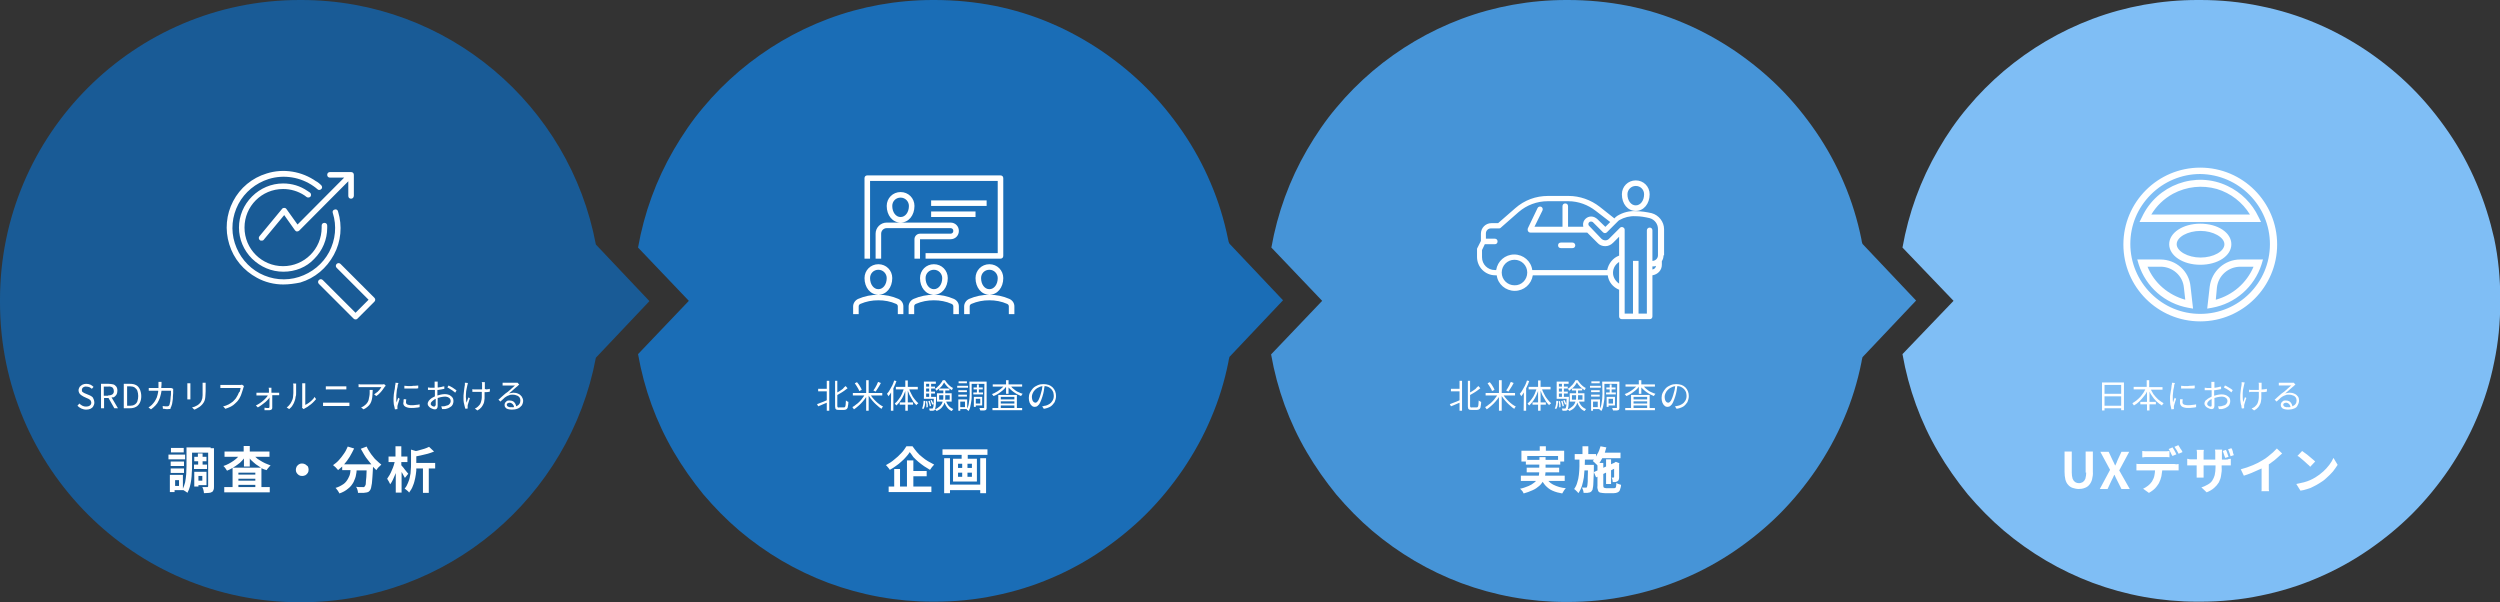 <svg version="1.1" id="レイヤー_1" xmlns="http://www.w3.org/2000/svg" x="0" y="0" viewBox="0 0 900.8 217" xml:space="preserve"><rect x="0" y="0" width="900.8" height="217" fill="#333333" stroke="none"/><style type="text/css">.st4{fill:#fff}</style><path d="M108.5 0h-.5C48.4 0 0 48.4 0 108v1c0 59.6 48.4 108 108 108h.5c52.9 0 96.8-38 106.2-88.1l19.3-20.4-19.3-20.4C205.3 38 161.4 0 108.5 0z" fill="#195b96"/><path d="M442.5 86.2c-1.4-6.9-3.5-13.8-6.3-20.3-2.7-6.4-6.1-12.6-10-18.3-3.9-5.7-8.3-11.1-13.2-16-4.9-4.9-10.3-9.3-16-13.2-5.8-3.9-11.9-7.3-18.3-10-6.5-2.8-13.3-4.9-20.3-6.3C351.3.7 344 0 336.7 0h-.5c-13 0-25.8 2.3-37.8 6.8-11.7 4.4-22.4 10.7-32 18.8-4.7 4-9.1 8.4-13 13.1-4 4.7-7.5 9.9-10.6 15.2-6.4 11-10.7 22.9-12.9 35.3l18.3 19.2-18.3 19.2c2.2 12.5 6.5 24.4 12.9 35.3 3.1 5.3 6.7 10.4 10.6 15.2 4 4.7 8.3 9.1 13 13.1 9.6 8.1 20.3 14.4 32 18.8 12.1 4.5 24.8 6.8 37.8 6.8h.5c7.3 0 14.7-.7 21.8-2.2 6.9-1.4 13.8-3.5 20.3-6.3 6.4-2.7 12.6-6.1 18.3-10 5.7-3.9 11.1-8.3 16-13.2 4.9-4.9 9.3-10.3 13.2-16 3.9-5.8 7.3-11.9 10-18.3 2.8-6.5 4.9-13.3 6.3-20.3.1-.6.2-1.2.4-1.9l19.3-20.4L443 87.8c-.2-.3-.4-.9-.5-1.6z" fill="#1a6db6"/><path d="M670.7 86.2c-1.4-6.9-3.5-13.8-6.3-20.3-2.7-6.4-6.1-12.6-10-18.3-3.9-5.7-8.3-11.1-13.2-16-4.9-4.9-10.3-9.3-16-13.2-5.8-3.9-11.9-7.3-18.3-10-6.5-2.8-13.3-4.9-20.3-6.3C579.5.7 572.2 0 564.9 0h-.5c-13 0-25.8 2.3-37.8 6.8-11.7 4.4-22.4 10.7-32 18.8-4.7 4-9.1 8.4-13 13.1-4 4.7-7.5 9.9-10.6 15.2-6.4 11-10.7 22.9-12.9 35.3l18.3 19.2-18.4 19.3c2.2 12.5 6.5 24.4 12.9 35.3 3.1 5.3 6.7 10.4 10.6 15.2 4 4.7 8.3 9.1 13 13.1 9.6 8.1 20.3 14.4 32 18.8 12.1 4.5 24.8 6.8 37.8 6.8h.5c7.3 0 14.7-.7 21.8-2.2 6.9-1.4 13.8-3.5 20.3-6.3 6.4-2.7 12.6-6.1 18.3-10 5.7-3.9 11.1-8.3 16-13.2 4.9-4.9 9.3-10.3 13.2-16 3.9-5.8 7.3-11.9 10-18.3 2.8-6.5 4.9-13.3 6.3-20.3.1-.6.2-1.2.4-1.9l19.3-20.4-19.3-20.4c-.2-.4-.3-1-.4-1.7z" fill="#4694d7"/><path d="M892.3 66c-2.7-6.4-6.1-12.6-10-18.3-3.9-5.7-8.3-11.1-13.2-16-4.9-4.9-10.3-9.3-16-13.2-5.8-3.9-11.9-7.3-18.3-10-6.5-2.8-13.3-4.9-20.3-6.3C807.4.7 800.1 0 792.8 0h-1c-13 0-25.8 2.3-37.8 6.8-11.7 4.4-22.4 10.7-32 18.8-4.7 4-9.1 8.4-13 13.1-4 4.7-7.5 9.8-10.6 15.2-6.4 11-10.7 22.9-12.9 35.3l18.4 19.2-18.4 19.2c2.2 12.5 6.5 24.4 12.9 35.3 3.1 5.3 6.7 10.4 10.6 15.2 4 4.7 8.3 9.1 13 13.1 9.6 8.1 20.3 14.4 32 18.8 12.1 4.5 24.8 6.8 37.8 6.8h1c7.3 0 14.7-.7 21.8-2.2 6.9-1.4 13.8-3.5 20.3-6.3 6.4-2.7 12.6-6.1 18.3-10 5.7-3.9 11.1-8.3 16-13.2 4.9-4.9 9.3-10.3 13.2-16 3.9-5.8 7.3-11.9 10-18.3 2.8-6.5 4.9-13.3 6.3-20.3 1.5-7.1 2.2-14.4 2.2-21.8v-1c0-7.3-.7-14.7-2.2-21.8-1.5-6.6-3.6-13.4-6.4-19.9z" fill="#7fbef5"/><path id="パス_1379" class="st4" d="M294.8 140.1h3.5v.9h-3.5v-.9zm6-2.9h.9v8.9c0 .2 0 .4.1.6.1.1.3.2.5.1h1.8c.2 0 .3-.1.4-.2.1-.2.2-.5.2-.8 0-.4.1-.9.1-1.5.1.1.2.1.3.2.1.1.2.1.3.2.1 0 .2.1.3.1 0 .6-.1 1.2-.2 1.7 0 .4-.2.7-.4.9-.3.2-.6.3-.9.3h-1.9c-.3 0-.6 0-.9-.1-.2-.1-.4-.3-.4-.5-.1-.3-.1-.7-.1-1v-8.9zm-2.9 0h.9V148h-.9v-10.8zm6.8 1.9l.7.8-1.2.9c-.4.3-.9.6-1.4.9-.5.3-.9.5-1.4.8 0-.1-.1-.2-.2-.4-.1-.1-.1-.2-.2-.3.4-.2.9-.5 1.4-.8.5-.3.9-.6 1.3-.9.3-.4.6-.7 1-1zm-10.3 6.5c.3-.1.7-.2 1.1-.4.4-.2.9-.3 1.3-.5l1.4-.6.2.8c-.6.3-1.3.5-1.9.8s-1.2.5-1.7.7l-.4-.8zm12.9-4h10.6v.9h-10.6v-.9zm4.8-4.6h.9v11h-.9v-11zm4.3.6l1 .4c-.2.3-.4.7-.6 1.1s-.5.7-.7 1.1l-.6.9-.8-.4.6-.9c.2-.4.4-.7.6-1.1s.3-.8.5-1.1zm-8.4.5l.8-.4c.2.3.5.6.7.9.2.3.4.7.6 1 .2.3.3.6.4.9l-.9.4c-.1-.3-.2-.6-.4-.9-.2-.3-.4-.7-.6-1l-.6-.9zm3.7 4l.8.3c-.3.5-.6 1-1 1.5s-.8 1-1.2 1.4c-.4.4-.8.8-1.3 1.2-.4.4-.9.7-1.3 1-.1-.1-.1-.2-.2-.3-.1-.1-.2-.2-.2-.3-.1-.1-.1-.2-.2-.2.5-.3.9-.5 1.3-.9.5-.3.9-.7 1.3-1.1.4-.4.8-.8 1.1-1.3.3-.4.6-.8.9-1.3zm1.8-.1c.3.5.6.9.9 1.3.4.5.8.9 1.2 1.3.4.4.9.8 1.3 1.1.4.3.9.6 1.3.8-.1.1-.2.1-.2.2-.1.1-.2.2-.2.3s-.1.2-.2.3c-.5-.3-.9-.6-1.3-1-.5-.4-.9-.8-1.3-1.2-.4-.4-.8-.9-1.2-1.4-.4-.5-.7-1-1-1.5l.7-.2zm8.7-4.9l.8.2c-.2.7-.5 1.3-.8 2-.3.6-.6 1.3-1 1.9-.3.6-.7 1.1-1.1 1.6 0-.1-.1-.2-.1-.3-.1-.1-.1-.2-.2-.3-.1-.1-.1-.2-.2-.3.4-.4.7-.9 1-1.4.3-.5.6-1.1.9-1.6.3-.6.5-1.2.7-1.8zm-1.1 3.1l.8-.9v8.7h-.9l.1-7.8zm5.1-3.1h.9V148h-.9v-10.9zm-3.4 2.3h7.9v.9h-7.9v-.9zm1.4 5.6h4.8v.8h-4.8v-.8zm3.3-5.1c.2.7.5 1.4.9 2.1.3.7.7 1.3 1.2 1.9.4.5.8 1 1.3 1.4-.1.1-.2.2-.4.3-.1.1-.2.2-.3.4-.5-.5-1-1-1.3-1.6l-1.2-2.1c-.3-.7-.6-1.5-.9-2.3l.7-.1zm-1.7-.1l.7.2c-.2.8-.6 1.6-.9 2.4-.3.7-.7 1.4-1.2 2.1-.4.6-.9 1.1-1.4 1.6-.1-.1-.1-.2-.2-.2-.1-.1-.2-.2-.2-.3l-.2-.2c.5-.4 1-.9 1.4-1.5.5-.6.9-1.3 1.2-2 .2-.6.5-1.3.8-2.1zm12.6 2.6v1.6h3.8v-1.6h-3.8zm-.8-.7h5.3v3h-5.3v-3zm2.6-3.9c-.2.4-.5.7-.7 1.1-.3.4-.6.7-1 1-.4.3-.7.6-1.1.9-.1-.1-.1-.2-.2-.4l-.3-.3c.4-.2.8-.5 1.1-.9.4-.3.7-.7 1-1.1.3-.4.5-.7.7-1.1h.8c.3.4.5.8.8 1.1.3.4.7.7 1 1 .3.3.7.5 1.1.7-.1.1-.2.2-.2.4-.1.1-.2.3-.2.4-.4-.2-.7-.5-1.1-.8-.4-.3-.7-.6-1-1-.2-.2-.5-.6-.7-1zm-.4 2.6h.8v2.5c0 .5 0 1-.1 1.4-.1.5-.2 1-.4 1.4-.2.5-.6.9-.9 1.3-.5.5-1.1.8-1.7 1.1 0-.1-.1-.1-.2-.2s-.1-.2-.2-.2l-.2-.2c.6-.2 1.1-.6 1.6-1 .4-.3.7-.7.9-1.1.2-.4.3-.8.4-1.2.1-.4.1-.8.1-1.2v-2.6zm1 3.9c.2.7.5 1.3 1 1.9.4.5 1 .9 1.7 1.2l-.2.2c-.1.1-.1.2-.2.3s-.1.2-.2.2c-.7-.3-1.3-.8-1.7-1.4-.5-.7-.8-1.4-1.1-2.2l.7-.2zm-2.4-4.3h3.7v.7h-3.7v-.7zm-5.1-.7h3.6v.7h-3.6v-.7zm0 1.8h3.6v.7h-3.6v-.7zm-.4 1.9h4v.7h-4v-.7zm1.9-5.1h.7v5.4h-.7v-5.4zm.5 6.4l.4-.2c.1.3.3.5.4.8.1.2.2.5.3.7l-.5.2c-.1-.3-.2-.5-.3-.8-.1-.1-.2-.4-.3-.7zm-.8.2l.5-.1c.1.3.2.7.3 1 .1.3.1.6.2.9l-.5.1c0-.3-.1-.6-.2-.9-.1-.3-.2-.6-.3-1zm-.9.1l.5-.1c.1.4.1.8.2 1.1v1.1l-.5.1v-1.1c-.1-.3-.1-.7-.2-1.1zm-.8-.2l.6.1c0 .4 0 .7-.1 1.1 0 .3-.1.7-.2 1-.1.3-.2.5-.4.8l-.5-.3c.2-.2.3-.5.3-.7.1-.3.1-.6.2-.9 0-.4.1-.7.1-1.1zm.1-6.9h4.3v.8h-3.5v5.2h-.8v-6zm3.6 5.5h.8v.3c0 1-.1 1.8-.1 2.4 0 .5-.1.9-.2 1.4 0 .2-.1.5-.2.6-.1.1-.2.2-.3.2-.1 0-.2.1-.4.1H335c0-.1 0-.2-.1-.4 0-.1-.1-.2-.1-.4h1.2c.1 0 .1-.1.1-.1.1-.2.2-.4.2-.5.1-.3.1-.7.1-1.3 0-.6.1-1.3.1-2.3zm14.3-3.4h3.3v.7h-3.3v-.7zm-.1 1.8h3.5v.7h-3.5v-.7zm1.3-2.9h.7v3.3h-.7v-3.3zm-2.2-1h5.2v.8h-5.2v-.8zm1.4 5.5h2.7v3.1h-2.7v-.7h2v-1.7h-2v-.7zm-.3 0h.7v3.6h-.7V143zm3.8-5.5h.8v9.4c0 .2 0 .4-.1.6-.1.2-.2.3-.4.3-.2.1-.5.1-.7.1h-1.1c0-.1 0-.2-.1-.3 0-.1-.1-.2-.1-.3 0-.1-.1-.2-.1-.3h1.5c.1 0 .1 0 .2-.1 0-.1.1-.1 0-.2l.1-9.2zm-5.4 0h.8v5.8c0 .5-.1 1.1-.2 1.7-.1.6-.2 1.1-.3 1.6-.1.5-.3 1-.6 1.5l-.2-.2c-.1-.1-.2-.1-.3-.2-.1 0-.2-.1-.2-.1.3-.6.6-1.2.7-1.8.1-.7.2-1.4.3-2 0-.7.1-1.3.1-1.9l-.1-4.4zm-4 3.1h3.1v.7h-3.1v-.7zm.1-3.2h3v.7h-3v-.7zm-.1 4.8h3.1v.7h-3.1v-.7zm-.4-3.2h3.9v.7h-3.9v-.7zm.9 4.9h2.7v3.5h-2.7v-.7h1.9v-2h-1.9v-.8zm-.5 0h.7v4.1h-.7v-4.1zm12.3 3.1h10.7v.8h-10.7v-.8zm2.5-3.1h5.8v.7h-5.8v-.7zm0 1.5h5.8v.7h-5.8v-.7zm-.4-3.1h6.7v5.1h-.9V143h-4.9v4.4h-.9v-5.1zm-2-3.8h10.6v.8h-10.6v-.8zm4.8-1.5h.9v4.9h-.9V137zm-.5 1.8l.7.3c-.3.4-.6.8-.9 1.1-.4.4-.8.7-1.2 1-.4.3-.8.6-1.3.9-.4.2-.9.5-1.3.6-.1-.1-.2-.2-.3-.4l-.3-.3c.4-.2.9-.3 1.3-.6.4-.2.9-.5 1.3-.8.4-.3.8-.6 1.1-.9.3-.2.6-.6.9-.9zm1.9 0c.3.3.6.7.9 1 .4.3.7.6 1.1.9.4.3.8.5 1.3.7.4.2.9.4 1.3.5l-.2.2c-.1.1-.1.2-.2.3-.1.1-.1.2-.2.3-.5-.2-.9-.4-1.3-.6-.5-.3-.9-.5-1.3-.8-.4-.3-.8-.6-1.2-1-.4-.3-.7-.7-1-1.1l.8-.4zm12.5.1c-.1.6-.2 1.3-.3 2-.1.7-.3 1.3-.5 2s-.5 1.4-.8 2.1c-.2.5-.5.9-.9 1.2-.3.3-.7.4-1.1.4-.4 0-.7-.1-1-.4-.4-.3-.6-.7-.8-1.1-.2-.5-.3-1.1-.3-1.7 0-.6.1-1.3.4-1.9.3-.6.7-1.1 1.1-1.6.5-.5 1-.8 1.7-1.1.7-.3 1.3-.4 2.1-.4.6 0 1.3.1 1.9.3.5.2 1 .5 1.4.9.4.4.7.9.9 1.4.2.5.3 1.1.3 1.7 0 .8-.2 1.5-.5 2.2-.4.6-.9 1.2-1.5 1.6-.7.4-1.6.7-2.4.8l-.6-.9c.2 0 .4 0 .6-.1s.3-.1.5-.1c.4-.1.8-.2 1.1-.4.4-.2.7-.4 1-.7.3-.3.5-.7.7-1 .2-.4.3-.9.3-1.4 0-.5-.1-.9-.2-1.4-.2-.4-.4-.8-.7-1.1-.3-.3-.7-.6-1.1-.8-.5-.2-1-.3-1.5-.3-.6 0-1.2.1-1.8.4-.5.2-1 .5-1.4.9-.4.4-.7.8-.9 1.3-.2.4-.3.9-.3 1.3s.1.8.2 1.2c.1.3.3.5.5.7.2.1.4.2.6.2.2 0 .4-.1.6-.3.3-.3.5-.6.6-.9.2-.5.5-1.1.6-1.6.2-.6.3-1.2.5-1.8.1-.6.2-1.3.3-1.9l.7.3z"/><path id="パス_1381" class="st4" d="M522.8 140.1h3.5v.9h-3.5v-.9zm6-2.9h.9v8.9c0 .2 0 .4.1.6.1.1.3.2.5.1h1.8c.2 0 .3-.1.4-.2.1-.2.2-.5.2-.8 0-.4.1-.9.1-1.5.1.1.2.1.3.2.1.1.2.1.3.2.1 0 .2.1.3.1 0 .6-.1 1.2-.2 1.7 0 .4-.2.7-.4.9-.3.2-.6.3-.9.3h-1.9c-.3 0-.6 0-.9-.1-.2-.1-.4-.3-.4-.5-.1-.3-.1-.7-.1-1v-8.9zm-2.9 0h.9V148h-.9v-10.8zm6.8 1.9l.7.8-1.2.9c-.4.3-.9.6-1.4.9-.5.3-.9.5-1.4.8 0-.1-.1-.2-.2-.4-.1-.1-.1-.2-.2-.3.4-.2.9-.5 1.4-.8.5-.3.9-.6 1.3-.9.3-.4.6-.7 1-1zm-10.3 6.5c.3-.1.7-.2 1.1-.4.4-.2.9-.3 1.3-.5l1.4-.6.2.8c-.6.3-1.3.5-1.9.8-.6.3-1.2.5-1.7.7l-.4-.8zm12.9-4h10.6v.9h-10.6v-.9zm4.8-4.6h1v11h-1v-11zm4.3.6l1 .4c-.2.3-.4.7-.6 1.1s-.5.7-.7 1.1l-.6.9-.8-.4.6-.9c.2-.4.4-.7.6-1.1.1-.4.3-.8.5-1.1zm-8.4.5l.8-.4c.2.3.5.6.7.9.2.3.4.7.6 1 .2.3.3.6.4.9l-.9.4c-.1-.3-.2-.6-.4-.9-.2-.3-.4-.7-.6-1l-.6-.9zm3.7 4l.8.3c-.3.5-.6 1-1 1.5s-.8 1-1.2 1.4c-.4.4-.8.8-1.3 1.2-.4.4-.9.7-1.3 1-.1-.1-.1-.2-.2-.3-.1-.1-.2-.2-.2-.3-.1-.1-.1-.2-.2-.2.5-.3.9-.5 1.3-.9.5-.3.9-.7 1.3-1.1.4-.4.8-.8 1.1-1.3.3-.4.6-.8.9-1.3zm1.8-.1c.3.5.6.9.9 1.3.4.5.8.9 1.2 1.3.4.4.9.8 1.3 1.1.4.3.9.6 1.3.8-.1.1-.2.1-.2.2-.1.1-.2.2-.2.3s-.1.2-.2.3c-.5-.3-.9-.6-1.3-1-.5-.4-.9-.8-1.3-1.2-.4-.4-.8-.9-1.2-1.4-.4-.5-.7-1-1-1.5l.7-.2zm8.7-4.9l.8.2c-.2.7-.5 1.3-.8 2-.3.6-.6 1.3-1 1.9-.3.6-.7 1.1-1.1 1.6 0-.1-.1-.2-.1-.3-.1-.1-.1-.2-.2-.3-.1-.1-.1-.2-.2-.3.4-.4.7-.9 1-1.4.3-.5.6-1.1.9-1.6.3-.6.5-1.2.7-1.8zm-1.1 3.1l.8-.9v8.7h-.9l.1-7.8zm5.1-3.1h.9V148h-.9v-10.9zm-3.4 2.3h7.9v.9h-7.9v-.9zm1.4 5.6h4.8v.8h-4.8v-.8zm3.3-5.1c.2.7.5 1.4.9 2.1.3.7.7 1.3 1.2 1.9.4.5.8 1 1.3 1.4-.1.1-.2.2-.4.3-.1.1-.2.2-.3.4-.5-.5-1-1-1.3-1.6l-1.2-2.1c-.3-.7-.6-1.5-.9-2.3l.7-.1zm-1.7-.1l.7.2c-.2.8-.6 1.6-.9 2.4-.3.7-.7 1.4-1.2 2.1-.4.6-.9 1.1-1.4 1.6-.1-.1-.1-.2-.2-.2-.1-.1-.2-.2-.2-.3l-.2-.2c.5-.4 1-.9 1.4-1.5.5-.6.9-1.3 1.2-2 .2-.6.5-1.3.8-2.1zm12.6 2.6v1.6h3.8v-1.6h-3.8zm-.8-.7h5.3v3h-5.3v-3zm2.6-3.9c-.2.4-.5.7-.7 1.1-.3.4-.6.7-1 1-.4.3-.7.6-1.1.9-.1-.1-.1-.2-.2-.4l-.3-.3c.4-.2.8-.5 1.1-.9.4-.3.7-.7 1-1.1.3-.4.5-.7.7-1.1h.8c.3.4.5.8.8 1.1.3.4.7.7 1 1 .3.3.7.5 1.1.7-.1.1-.2.2-.2.4-.1.1-.2.3-.2.4-.4-.2-.7-.5-1.1-.8-.4-.3-.7-.6-1-1-.2-.2-.5-.6-.7-1zm-.4 2.6h.8v2.5c0 .5 0 1-.1 1.4-.1.5-.2 1-.4 1.4-.2.5-.6.9-.9 1.3-.5.5-1.1.8-1.7 1.1 0-.1-.1-.1-.2-.2s-.1-.2-.2-.2l-.2-.2c.6-.2 1.1-.6 1.6-1 .4-.3.7-.7.9-1.1.2-.4.3-.8.4-1.2.1-.4.1-.8.1-1.2v-2.6zm1 3.9c.2.7.5 1.3 1 1.9.4.5 1 .9 1.7 1.2l-.2.2c-.1.1-.1.2-.2.3s-.1.2-.2.2c-.7-.3-1.3-.8-1.7-1.4-.5-.7-.8-1.4-1.1-2.2l.7-.2zm-2.4-4.3h3.7v.7h-3.7v-.7zm-5.1-.7h3.6v.7h-3.6v-.7zm0 1.8h3.6v.7h-3.6v-.7zm-.4 1.9h4v.7h-4v-.7zm1.9-5.1h.7v5.4h-.7v-5.4zm.5 6.4l.4-.2c.2.3.3.5.4.8.1.2.2.5.3.7l-.5.2c-.1-.3-.2-.5-.3-.8-.1-.1-.2-.4-.3-.7zm-.8.2l.5-.1c.1.3.2.7.3 1 .1.3.1.6.2.9l-.5.1c0-.3-.1-.6-.2-.9-.1-.3-.2-.6-.3-1zm-.9.1l.5-.1c.1.4.1.8.2 1.1v1.1l-.5.1v-1.1c-.1-.3-.1-.7-.2-1.1zm-.8-.2l.6.1c0 .4 0 .7-.1 1.1 0 .3-.1.7-.2 1-.1.3-.2.5-.4.8l-.5-.3c.2-.2.3-.5.3-.7.1-.3.1-.6.2-.9 0-.4 0-.7.1-1.1zm.1-6.9h4.3v.8h-3.5v5.2h-.8v-6zm3.6 5.5h.8v.3c0 1-.1 1.8-.1 2.4 0 .5-.1.9-.2 1.4 0 .2-.1.5-.2.6-.1.1-.2.2-.3.2-.1 0-.2.1-.4.1H563c0-.1 0-.2-.1-.4 0-.1-.1-.2-.1-.4h1.2c.1 0 .1-.1.1-.1.1-.2.2-.4.2-.5.1-.3.1-.7.1-1.3 0-.6.1-1.3.1-2.3zm14.3-3.4h3.3v.7h-3.3v-.7zm-.1 1.8h3.5v.7h-3.5v-.7zm1.3-2.9h.7v3.3h-.7v-3.3zm-2.2-1h5.2v.8h-5.2v-.8zm1.4 5.5h2.7v3.1h-2.7v-.7h2v-1.7h-2v-.7zm-.3 0h.7v3.6h-.7V143zm3.8-5.5h.8v9.4c0 .2 0 .4-.1.6-.1.2-.2.3-.4.3-.2.1-.5.1-.7.1h-1.1c0-.1 0-.2-.1-.3 0-.1-.1-.2-.1-.3 0-.1-.1-.2-.1-.3h1.5c.1 0 .1 0 .2-.1 0-.1.1-.1 0-.2l.1-9.2zm-5.4 0h.8v5.8c0 .5-.1 1.1-.2 1.7-.1.6-.2 1.1-.3 1.6-.1.5-.3 1-.6 1.5l-.2-.2c-.1-.1-.2-.1-.3-.2-.1 0-.2-.1-.2-.1.3-.6.6-1.2.7-1.8.1-.7.2-1.4.3-2 0-.7.1-1.3.1-1.9l-.1-4.4zm-4 3.1h3.1v.7h-3.1v-.7zm.1-3.2h3v.7h-3v-.7zm-.1 4.8h3.1v.7h-3.1v-.7zm-.4-3.2h3.9v.7h-3.9v-.7zm.9 4.9h2.7v3.5h-2.7v-.7h1.9v-2h-1.9v-.8zm-.5 0h.7v4.1h-.7v-4.1zm12.3 3.1h10.7v.8h-10.7v-.8zm2.5-3.1h5.8v.7h-5.8v-.7zm0 1.5h5.8v.7h-5.8v-.7zm-.4-3.1h6.7v5.1h-.9V143h-4.9v4.4h-.9v-5.1zm-2-3.8h10.6v.8h-10.6v-.8zm4.8-1.5h.9v4.9h-.9V137zm-.5 1.8l.7.3c-.3.4-.6.8-.9 1.1-.4.4-.8.7-1.2 1-.4.3-.8.6-1.3.9-.4.2-.9.5-1.3.6-.1-.1-.2-.2-.3-.4l-.3-.3c.4-.2.9-.3 1.3-.6.4-.2.9-.5 1.3-.8.4-.3.8-.6 1.1-.9.3-.2.6-.6.9-.9zm1.9 0c.3.3.6.7.9 1 .4.3.7.6 1.1.9.4.3.8.5 1.3.7.4.2.9.4 1.3.5l-.2.2c-.1.1-.1.2-.2.3s-.1.2-.2.3c-.5-.2-.9-.4-1.3-.6-.5-.3-.9-.5-1.3-.8-.4-.3-.8-.6-1.2-1-.4-.3-.7-.7-1-1.1l.8-.4zm12.5.1c-.1.6-.2 1.3-.3 2-.1.7-.3 1.3-.5 2s-.5 1.4-.8 2.1c-.2.5-.5.9-.9 1.2-.3.3-.7.4-1.1.4-.4 0-.7-.1-1-.4-.4-.3-.6-.7-.8-1.1-.2-.5-.3-1.1-.3-1.7 0-.6.1-1.3.4-1.9.3-.6.7-1.1 1.1-1.6.5-.5 1-.8 1.7-1.1.7-.3 1.3-.4 2.1-.4.6 0 1.3.1 1.9.3.5.2 1 .5 1.4.9.4.4.7.9.9 1.4.2.5.3 1.1.3 1.7 0 .8-.2 1.5-.5 2.2-.4.6-.9 1.2-1.5 1.6-.7.4-1.6.7-2.4.8l-.6-.9c.2 0 .4 0 .6-.1.2 0 .3-.1.5-.1.4-.1.8-.2 1.1-.4.4-.2.7-.4 1-.7.3-.3.5-.7.7-1 .2-.4.3-.9.3-1.4 0-.5-.1-.9-.2-1.4-.2-.4-.4-.8-.7-1.1-.3-.3-.7-.6-1.1-.8-.5-.2-1-.3-1.5-.3-.6 0-1.2.1-1.8.4-.5.2-1 .5-1.4.9-.4.4-.7.8-.9 1.3-.2.4-.3.9-.3 1.3s.1.8.2 1.2c.1.3.3.5.5.7.2.1.4.2.6.2.2 0 .4-.1.6-.3.3-.3.5-.6.6-.9.2-.5.5-1.1.6-1.6.2-.6.3-1.2.5-1.8.1-.6.2-1.3.3-1.9l.7.3z"/><path class="st4" d="M360.5 93.2h-27v-2h26v-26h-46v28h-2v-29c0-.6.4-1 1-1h48c.6 0 1 .4 1 1v28c0 .6-.4 1-1 1zm-29-7h11c1.7 0 3-1.3 3-3s-1.3-3-3-3h-23c-2.2 0-4 1.8-4 4v9h2v-9c0-1.1.9-2 2-2h23c.6 0 1 .4 1 1s-.4 1-1 1h-11c-1.1 0-2 .9-2 2v7h2v-7zm-2-12c0-2.8-2.2-5-5-5s-5 2.2-5 5c0 3.4 2.1 6 5 6s5-2.6 5-6zm-2 0c0 2.3-1.3 4-3 4s-3-1.7-3-4c0-1.7 1.3-3 3-3s3 1.4 3 3zm14 26c0-2.8-2.2-5-5-5s-5 2.2-5 5c0 3.4 2.1 6 5 6s5-2.6 5-6zm-2 0c0 2.3-1.3 4-3 4s-3-1.7-3-4c0-1.7 1.3-3 3-3s3 1.4 3 3zm22 0c0-2.8-2.2-5-5-5s-5 2.2-5 5c0 3.4 2.1 6 5 6s5-2.6 5-6zm-2 0c0 2.3-1.3 4-3 4s-3-1.7-3-4c0-1.7 1.3-3 3-3s3 1.4 3 3zm-38 0c0-2.8-2.2-5-5-5s-5 2.2-5 5c0 3.4 2.1 6 5 6s5-2.6 5-6zm-2 0c0 2.3-1.3 4-3 4s-3-1.7-3-4c0-1.7 1.3-3 3-3s3 1.4 3 3zm6 10.2c0-1.2-.7-2.2-1.8-2.7-2.3-1-4.7-1.5-7.2-1.5s-5 .5-7.3 1.5c-1.1.5-1.8 1.6-1.8 2.7v2.8h2v-2.8c0-.4.2-.7.6-.9 2.1-.9 4.2-1.3 6.5-1.3 2.2 0 4.4.4 6.4 1.3.4.2.6.5.6.9v2.8h2v-2.8zm20 0c0-1.2-.7-2.2-1.8-2.7-2.3-1-4.7-1.5-7.2-1.5s-5 .5-7.3 1.5c-1.1.5-1.8 1.6-1.8 2.7v2.8h2v-2.8c0-.4.2-.7.6-.9 2.1-.9 4.2-1.3 6.5-1.3 2.2 0 4.4.4 6.4 1.3.4.2.6.5.6.9v2.8h2v-2.8zm20 0c0-1.2-.7-2.2-1.8-2.7-2.3-1-4.7-1.5-7.2-1.5s-5 .5-7.3 1.5c-1.1.5-1.8 1.6-1.8 2.7v2.8h2v-2.8c0-.4.2-.7.6-.9 2.1-.9 4.2-1.3 6.5-1.3 2.2 0 4.4.4 6.4 1.3.4.2.6.5.6.9v2.8h2v-2.8zm-10-38.2h-20v2h20v-2zm-4 4h-16v2h16v-2zm-223.4 38.9c-.3 0-.5-.1-.7-.3l-12.5-12.5c-.4-.4-.4-1 0-1.4s1-.4 1.4 0l11.8 11.8 4.7-4.7-11.5-11.5c-.4-.4-.4-1 0-1.4s1-.4 1.4 0l12.2 12.2c.4.4.4 1 0 1.4l-6.1 6.1c-.1.2-.4.3-.7.3zm-26-12.6c-3.3 0-6.6-.8-9.5-2.4-4.8-2.6-8.4-6.8-10-12.1-1.6-5.2-1.1-10.7 1.4-15.5s6.8-8.4 12.1-10c6-1.9 12.7-.8 17.9 2.9h.1c.6.4 1.1.8 1.6 1.3.4.4.5 1 .1 1.4-.4.4-1 .5-1.4.1-.5-.4-.9-.8-1.4-1.1-4.7-3.3-10.7-4.3-16.2-2.6-4.7 1.5-8.6 4.7-10.9 9-2.3 4.4-2.8 9.4-1.3 14.1s4.7 8.6 9 10.9c4.4 2.3 9.4 2.8 14.1 1.3 4.7-1.5 8.6-4.7 10.9-9 2.3-4.4 2.8-9.4 1.3-14.1-.2-.5.1-1.1.7-1.2.5-.2 1.1.1 1.2.7 1.6 5.2 1.1 10.8-1.5 15.6s-6.8 8.4-12.1 10c-2 .4-4.1.7-6.1.7zm0-4.6c-4.3 0-8.2-1.7-11.3-4.7-3-3-4.7-7-4.7-11.2 0-4.2 1.7-8.2 4.7-11.2s7-4.7 11.2-4.7c3.2 0 6.2.9 8.8 2.7l.9.6c.4.3.5 1 .2 1.4-.3.4-1 .5-1.4.2-.3-.2-.5-.4-.8-.6-2.3-1.5-4.9-2.3-7.7-2.3-7.7 0-13.9 6.2-13.9 13.9s6.2 13.9 13.9 13.9 13.9-6.2 13.9-13.9v-.7c0-.6.4-1 1-1s1 .4 1 1v.8c0 4.2-1.7 8.2-4.7 11.2-2.8 3-6.8 4.6-11.1 4.6zm-7-11.6l7.3-8.8 3.9 5.5c.2.2.4.4.7.4.3 0 .6-.1.8-.3l19-19.1c.4-.4.4-1 0-1.4-.4-.4-1-.4-1.4 0l-18.2 18.3-4-5.6c-.2-.3-.5-.4-.8-.4-.3 0-.6.1-.8.4l-8.1 9.8c-.4.4-.3 1.1.1 1.4.2.2.4.2.6.2.5 0 .7-.1.9-.4zm32.4-15.8V63c0-.6-.4-1-1-1h-7.6c-.6 0-1 .4-1 1s.4 1 1 1h6.6v6.6c0 .6.4 1 1 1s1-.5 1-1.1zm41.3 72.7l.5.3-.3.9c-.1.3-.2.7-.3 1-.1.3-.2.6-.2.8v1l-.8.1c-.1-.2-.2-.6-.3-1-.1-.4-.2-.9-.3-1.3-.1-.5-.1-1-.1-1.5 0-.7 0-1.3.1-1.9s.1-1.2.2-1.7.1-.9.2-1.2v-.8l1.1.1c0 .1-.1.2-.1.4s-.1.3-.1.4c-.1.4-.2.9-.3 1.4-.1.5-.2 1.1-.2 1.6 0 .6-.1 1.1 0 1.7 0 .5.1 1.1.2 1.6l.3-.9c.1-.4.3-.7.4-1zm-101.3.3v.4h1.1v-5.8h-1.1v5.4zm95.1-4.1c-.4-.2-.7-.4-1-.5l-.4.7c.2.1.4.2.7.4.2.1.5.3.8.5.3.2.5.3.7.5.2.1.4.3.6.5l.5-.8c-.2-.2-.5-.4-.8-.6-.4-.3-.7-.5-1.1-.7zm-76.9 2.9c-.2.4-.5.9-.7 1.2-.3.4-.7.8-1.1 1.2-.5.4-1 .7-1.5 1-.6.3-1.3.6-2 .7l.8.9c.7-.2 1.3-.5 2-.8.6-.3 1.1-.7 1.5-1.1.4-.4.9-.8 1.2-1.3.2-.3.5-.7.6-1 .2-.4.4-.8.5-1.2.1-.4.3-.8.4-1.2.1-.4.2-.7.3-1 0-.1.1-.2.1-.3 0-.1.1-.2.1-.3l-.7-.5c-.1 0-.2 0-.3.1h-7.5v1.1h7.3c-.1.4-.2.9-.3 1.3-.4.3-.5.8-.7 1.2zM147 140h2.6c.4 0 .8 0 1.1-.1v-1c-.3 0-.7.1-1.1.1-.4 0-.9 0-1.3.1h-1.4c-.4 0-.8-.1-1.2-.1v1h1.3zm-106.8 3.2l2.3 3.9h-1.3l-2.1-3.7h-1.6v3.7h-1.1v-8.8h2.8c.5 0 1.1.1 1.6.2.4.1.8.4 1.1.8.3.4.4.9.4 1.5 0 .5-.1 1-.4 1.5-.3.4-.6.7-1.1.9-.3-.1-.5 0-.6 0zm-1.3-.7c.6 0 1.1-.1 1.6-.4.4-.3.6-.8.5-1.3 0-.5-.2-.9-.5-1.2-.5-.3-1-.4-1.6-.3h-1.5v3.3h1.5zm11.5-2.2c.3.7.5 1.6.5 2.4 0 .8-.1 1.6-.5 2.4-.3.6-.8 1.2-1.4 1.5-.7.4-1.5.5-2.2.5h-2.2v-8.8h2.2c.8 0 1.6.1 2.3.5.6.3 1 .9 1.3 1.5zm-.6 2.4c0-.6-.1-1.3-.3-1.9-.2-.5-.6-.9-1-1.2-.5-.3-1.1-.4-1.7-.4h-1v7h1c.6 0 1.2-.1 1.7-.4.5-.3.8-.7 1-1.2.2-.6.3-1.3.3-1.9zm138.7 1.7c0 .6-.2 1.2-.5 1.7-.4.5-.9.9-1.4 1.1-.7.3-1.4.4-2.2.4-.5 0-1-.1-1.4-.2-.4-.1-.7-.3-.9-.6-.2-.2-.3-.6-.3-.9 0-.3.1-.5.2-.8l.6-.6c.3-.2.6-.2 1-.2.5 0 .9.1 1.3.3.3.2.6.5.8.9.2.3.2.6.3.9.4-.2.8-.4 1.1-.8.3-.4.4-.8.4-1.3 0-.4-.1-.8-.3-1.1-.2-.3-.6-.6-1-.7-.4-.2-.9-.3-1.4-.3-.5 0-.9 0-1.3.2-.4.1-.8.3-1.1.5-.4.2-.7.5-1 .8-.3.3-.7.6-1.1 1l-.7-.7c.3-.2.5-.4.8-.7l.9-.8c.3-.3.6-.5.8-.7l.7-.5c.2-.1.4-.3.6-.5.3-.2.5-.4.8-.7l.8-.7c.2-.2.4-.4.6-.5h-4.5v-1h5.4l.6.7c-.1.1-.2.1-.3.2l-.3.3c-.1.1-.4.3-.6.5l-.8.7-.9.8c-.3.2-.6.5-.8.7.3-.1.6-.2.8-.2.3 0 .6-.1.8-.1.6 0 1.2.1 1.8.4.5.2.9.6 1.2 1 .3.5.5 1 .5 1.5zm-3.3 2.3c0-.4-.2-.8-.5-1.1-.3-.3-.7-.5-1.1-.5-.2 0-.5.1-.7.2-.2.1-.3.3-.3.5 0 .3.2.6.4.7.4.2.8.3 1.2.2.3.1.6 0 1 0zm-152.1-3.8c-.3-.2-.6-.4-.9-.5l-1.2-.5c-.2-.1-.4-.2-.7-.3-.2-.1-.4-.3-.6-.4-.2-.2-.2-.4-.2-.7 0-.4.2-.7.4-.9.3-.2.8-.4 1.2-.3.4 0 .8.1 1.1.2.3.1.6.4.9.6l.6-.7c-.3-.3-.7-.6-1.1-.8-.5-.2-1-.3-1.5-.3s-1 .1-1.4.3c-.4.2-.7.5-1 .8-.2.4-.4.8-.4 1.2 0 .4.1.8.3 1.1.2.3.4.5.7.7.3.2.5.3.8.5l1.3.6c.3.1.5.2.8.4.2.1.4.3.5.5.1.2.2.5.2.7 0 .4-.2.8-.5 1-.4.3-.9.4-1.4.4-.5 0-.9-.1-1.3-.3-.4-.2-.8-.5-1.1-.8l-.7.8c.4.4.8.7 1.4 1 .5.2 1.1.4 1.7.4.6 0 1.1-.1 1.6-.3.4-.2.8-.5 1-.9.2-.4.4-.8.4-1.3 0-.4-.1-.8-.2-1.1-.2-.6-.4-.9-.7-1.1zm141.6-2.7v-2.5h-1.1c0 .1 0 .2.1.3v2.3h-2.9c-.2 0-.4 0-.6-.1v1h3.4v2c0 .4-.1.9-.2 1.3s-.2.7-.4 1.1c-.2.3-.5.6-.8.9-.2.2-.4.3-.5.4l-.6.3.9.7c.6-.3 1.1-.7 1.5-1.2.3-.4.6-.9.8-1.4.2-.5.2-1.1.3-1.7v-2.3h.6c.5 0 .9-.1 1.3-.2v-1c-.4.1-.9.2-1.3.2-.1-.1-.3-.1-.5-.1zm-11.7 3c.3.4.4.8.4 1.3 0 .4-.1.9-.3 1.3-.2.4-.5.7-.9.9-.4.3-.9.5-1.4.6-.3.1-.5.1-.8.1h-.7l-.3-1h.7c.2 0 .5 0 .7-.1.3-.1.7-.2 1-.3.3-.1.5-.4.7-.6.2-.3.3-.6.3-.9 0-.3-.1-.6-.3-.9-.2-.2-.5-.4-.7-.5-.3-.1-.7-.2-1-.2-.5 0-1 .1-1.6.2-.4.1-.7.2-1.1.3v2.6c0 .3 0 .6-.1.9-.1.2-.2.4-.4.5-.2.1-.4.1-.6.1-.3 0-.5-.1-.8-.2-.3-.1-.6-.3-.8-.4-.2-.2-.5-.4-.6-.6-.2-.2-.3-.5-.3-.8 0-.4.2-.8.4-1.1.3-.4.7-.7 1.1-1 .4-.2.7-.4 1.1-.6v-2.3h-2.5v-.9c.3 0 .6.1.8.1h1.6v-2.2h1.1v2.1h.3c.4-.1.8-.1 1.1-.2s.7-.2 1-.2v.9c-.3.1-.7.1-1 .2-.4.1-.8.1-1.2.2h-.3v2c.4-.1.7-.2 1.1-.3.5-.1 1-.2 1.6-.2.5 0 1.1.1 1.6.3.5.3.9.6 1.1.9zm-6 2.7v-2.2c-.2.1-.5.2-.7.4-.3.2-.5.4-.8.7-.2.2-.3.4-.3.7 0 .1 0 .3.1.4l.3.3c.1.1.3.2.4.2.1.1.3.1.4.1.1 0 .2 0 .3-.1.2-.2.3-.4.3-.5zm-24.2-1.7c-.1.4-.4.8-.6 1.1-.3.4-.7.7-1.1 1-.2.1-.4.2-.5.3-.2.1-.4.2-.5.2l.9.7c.6-.3 1.1-.6 1.5-1 .4-.3.7-.7 1-1.2.2-.4.4-.9.5-1.4.1-.5.2-1.1.2-1.6 0-.6.1-1.2.1-1.8h-1.1v.8c0 .5 0 1-.1 1.4-.1.6-.2 1.1-.3 1.5zm9.5 3.3l.9-.1v-1c0-.2.1-.4.2-.8.1-.3.2-.6.3-1 .1-.3.2-.7.3-.9l-.5-.4c-.1.2-.1.3-.2.5s-.2.4-.2.6l-.2.6c0-.3-.1-.6-.1-.8v-1.7c0-.3.1-.7.1-1 0-.3.1-.7.1-1 .1-.3.1-.6.2-.9.1-.3.1-.6.1-.8 0-.1 0-.2.1-.3 0-.1.1-.2.1-.3 0-.1.1-.2.1-.2l-1.1-.1v.4c0 .1 0 .3-.1.4 0 .2-.1.6-.1.9s-.1.8-.2 1.2c-.1.4-.1.9-.2 1.3 0 .5-.1.9-.1 1.4 0 .7 0 1.5.1 2.2.2.7.3 1.3.4 1.8zm-4.2-9h-8.2c-.2 0-.5 0-.7-.1v1.1h8.2c-.1.2-.3.4-.4.6-.2.3-.4.5-.6.7-.2.3-.5.5-.8.7-.3.2-.5.4-.8.6l.8.6c.5-.3.9-.7 1.3-1.1.4-.4.7-.8 1-1.2.2-.3.5-.7.7-1 0-.1.1-.1.2-.2l.2-.2-.6-.6c-.1 0-.2 0-.3.1zm7.9 8c.7.4 1.4.5 2.2.5.6 0 1.2 0 1.7-.1.4 0 .9-.1 1.3-.2v-1c-.5.1-1 .2-1.4.2-.5.1-1 .1-1.5.1-.3 0-.7 0-1-.1-.2 0-.4-.1-.6-.2l-.3-.3c-.1-.1-.1-.3-.1-.4v-.5c0-.2.1-.4.1-.6l-.9-.1c-.1.3-.1.5-.1.8 0 .2 0 .4-.1.6 0 .5.2 1 .7 1.3zm-20.7-.2h.6v-1.2h-9.5v1.2h8.9zm-63.6.2l.3-.9c.1-.4.1-.8.2-1.3s.1-.9.1-1.4c0-.5.1-.9.1-1.3v-1.5l-.7-.3h-3.6c0-.4.1-.8.1-1.2v-1h-1.1v2.2h-3.5v1H57v.4c-.1.7-.3 1.3-.5 2-.2.5-.5 1-.8 1.5-.3.4-.6.8-1 1.2-.2.2-.4.3-.6.5-.2.1-.4.3-.6.4l.9.7c.6-.4 1.1-.9 1.6-1.4.5-.5.9-1.1 1.2-1.8.4-.8.6-1.6.8-2.4.1-.4.1-.7.2-1.1h3.4v.9c0 .4 0 .8-.1 1.2 0 .4-.1.8-.1 1.2 0 .4-.1.8-.2 1.1 0 .3-.1.5-.2.8-.1.1-.1.2-.3.3-.1.1-.3.1-.4.1h-.8c-.3 0-.6-.1-.9-.1l.1 1c.3 0 .6 0 1 .1s.7 0 1 0c.3 0 .6 0 .8-.2-.1-.3.1-.4.2-.7zm37.8-5h-1.7v-1.8h-1c0 .1 0 .3.1.4v1.4h-4.5v1h4.1c-.2.3-.3.5-.5.7-.3.4-.7.7-1.1 1.1-.4.4-.9.7-1.3 1-.5.3-.9.6-1.4.8l.7.7c.5-.3.9-.5 1.4-.9.4-.3.9-.7 1.3-1 .4-.3.7-.7 1.1-1.1.2-.2.3-.4.4-.6v3.4c0 .1 0 .2-.1.3-.1.1-.2.1-.2.1h-.7c-.3 0-.5-.1-.8-.1v.9h1.8c.2 0 .5-.1.7-.2.2-.2.3-.4.3-.6v-4.6h2.5v-.9h-1.1zm-28.6 5.7c.4-.2.7-.4 1-.6.3-.2.6-.5.9-.8.2-.2.4-.5.6-.8.2-.3.3-.6.4-.9.1-.4.2-.9.2-1.3 0-.5.1-1.1.1-1.8v-3.1H73v4.5c0 .4-.1.7-.1 1.1l-.3.9c-.1.3-.3.5-.5.8-.4.4-.8.8-1.3 1-.5.3-1 .5-1.6.6l.8.8c.3-.1.6-.2.9-.4zm41.5-3c-.4.4-.8.7-1.2 1-.4.3-.8.5-1.2.7v-7.8h-1.1v8.5c0 .1 0 .2-.1.3l.6.5.2-.1c.1-.1.2-.1.3-.2.5-.3 1-.5 1.4-.9.5-.3 1-.7 1.4-1.1.4-.4.8-.8 1.2-1.3l-.6-.8c-.1.4-.5.8-.9 1.2zm5.5-3.9h6.9v-1.1h-7.4v1.1c.1.1.3 0 .5 0zm-11.2 1.3v-3.4h-1.1c0 .1 0 .3.1.4v3c0 .5-.1.9-.1 1.3 0 .3-.1.7-.2 1-.2.6-.5 1.1-.8 1.6-.4.5-.8 1-1.3 1.3l.9.6c.5-.4 1-.9 1.3-1.5.4-.6.6-1.2.8-1.8.1-.4.2-.7.2-1.1.2-.5.2-.9.2-1.4zm-45.2 28.8h4.8v-1.6h-4.8v1.6zm48.5-3.1c-.4-.2-.8-.3-1.2-.3-.4 0-.8.1-1.1.3-.3.2-.6.5-.8.8-.2.4-.3.8-.3 1.2 0 .4.1.8.3 1.1.2.3.5.6.8.8.3.2.7.3 1.2.3.4 0 .8-.1 1.2-.3.3-.2.6-.5.8-.8.2-.3.3-.7.3-1.2 0-.4-.1-.8-.3-1.2-.3-.2-.6-.5-.9-.7zM61.6 163h4.6v-1.6h-4.6v1.6zm72.8 1.5c-.5-.6-.9-1.1-1.3-1.8-.4-.6-.7-1.1-1-1.8l-2.1.8 1.2 2.1c.4.7.9 1.4 1.4 2l1.2 1.5H124c.7-.8 1.4-1.7 2-2.7.6-1 1.1-2 1.6-3l-2.3-.7c-.4.9-.8 1.8-1.4 2.6-.5.8-1.2 1.6-1.8 2.3-.6.7-1.4 1.3-2.1 1.8.2.2.4.3.6.5.2.2.5.4.7.7.2.2.4.4.5.6.5-.4 1-.9 1.5-1.3v1.3h3c0 .3-.1.6-.1.9-.1.8-.4 1.5-.8 2.2-.4.7-.9 1.4-1.6 1.9-.9.6-1.8 1.1-2.9 1.4.2.2.4.4.5.6.2.2.4.5.5.7.1.2.3.4.4.7 1.2-.4 2.3-1 3.2-1.8.8-.6 1.4-1.4 1.9-2.3.4-.9.8-1.8.9-2.7.1-.5.2-1 .2-1.5h3.6c0 .9-.1 1.7-.1 2.4-.1 1-.2 1.8-.2 2.4 0 .4-.2.7-.4 1-.1.1-.2.2-.3.2-.1 0-.3.1-.4 0h-1c-.4 0-.9 0-1.4-.1.2.3.4.7.5 1.1.1.4.2.7.2 1.1h1.5c.4 0 .8 0 1.2-.1.3 0 .6-.1.9-.2.3-.1.5-.4.7-.6.2-.3.3-.5.4-.9.1-.5.2-1 .3-1.6.1-.7.1-1.5.2-2.4s.1-2.1.2-3.5v-.1l1.2 1.2c.2-.2.3-.5.5-.7.2-.2.4-.5.7-.7l.6-.6c-.5-.4-1-.8-1.5-1.3-.6-.5-1.1-1-1.5-1.6zm12.7 6.2c-.1-.1-.2-.3-.5-.6-.2-.3-.5-.6-.8-1-.3-.4-.5-.7-.8-1-.2-.2-.3-.3-.4-.5v-1.1h2.2v-2h-2.2v-3.7h-2.1v3.7H140v2h2.2c-.1.4-.2.8-.3 1.1-.2.6-.4 1.2-.7 1.8-.2.6-.5 1.1-.8 1.7-.3.5-.6.9-.9 1.4.2.3.4.6.6 1 .2.3.3.7.5 1 .4-.5.7-1.1 1-1.7l.9-2.1c0-.1 0-.1.1-.2v7h2.1v-7.4s0 .1.1.1c.2.4.4.7.6 1.1.2.3.3.6.5.9l1.2-1.5zm3-6.3l1.5-.3c.8-.2 1.7-.4 2.5-.6.8-.2 1.5-.5 2.3-.8l-1.8-1.7c-.6.3-1.1.5-1.7.7l-2.1.6c-.3.1-.7.2-1 .2l-1.7-.5v5.2c0 .7 0 1.4-.1 2.2 0 .8-.1 1.6-.3 2.3-.1.8-.4 1.6-.7 2.3-.3.8-.7 1.5-1.2 2.1.2.1.4.2.6.4.2.2.4.3.6.5.2.2.3.3.4.5.6-.8 1.1-1.6 1.4-2.5.4-.9.6-1.8.8-2.7.2-.9.3-1.8.4-2.7v-.8h2.4v8.8h2.1v-8.8h2.3v-2H150v-2.4zm-55.9 4.3v6.8h3v1.9H80.8v-1.9h3v-6.9c-.6.4-1.3.7-2 1l-.6-.9c-.2-.3-.5-.6-.7-.8.7-.2 1.3-.5 1.9-.8.6-.3 1.2-.7 1.8-1.1.5-.4 1.1-.8 1.5-1.3l.1-.1h-4.9v-1.9h6.9v-2H90v2h7.1v1.9H92l.1.1c.5.5 1 .9 1.6 1.2.6.4 1.2.7 1.8 1 .6.3 1.3.5 2 .8l-.5.5c-.2.2-.3.4-.5.6s-.3.4-.4.6c-.6-.1-1.3-.4-1.9-.7zm-10.3-.2H94l-1.8-1.2c-.6-.5-1.2-1-1.7-1.5-.2-.2-.4-.4-.5-.6v2.9h-2.1v-2.9c-.2.2-.4.5-.6.7-.5.6-1.1 1.1-1.7 1.5-.5.4-1.1.8-1.7 1.1zm8.1 4h-6.1v.7H92v-.7zm0-2.2h-6.1v.7H92v-.7zm0 5.2v-.8h-6.1v.8H92zm-25.3-11.7h-6v1.7h6v-1.7zm-.4 2.5h-4.8v1.6h4.8v-1.6zm9.6-4.8h1.2v13.8c0 .4 0 .9-.2 1.3-.1.3-.3.6-.6.7-.3.2-.7.3-1.1.3-.5 0-1 .1-1.7.1 0-.2-.1-.4-.1-.7-.1-.3-.1-.5-.2-.8-.1-.2-.2-.5-.3-.7h1.8c.1 0 .2 0 .2-.1.1-.1.1-.2.1-.3v-12h-5.8v4.9c0 .7 0 1.5-.1 2.3 0 .8-.1 1.7-.2 2.6-.1.8-.3 1.7-.5 2.5s-.5 1.5-.9 2.2c-.1-.2-.3-.3-.5-.4-.2-.2-.4-.3-.6-.4-.1-.1-.3-.2-.4-.2h-3.1v.7h-1.7v-6.2h4.7v5c.3-.7.6-1.5.8-2.3.2-1 .3-2 .4-3 0-1 .1-1.9.1-2.8v-6.8h8.7zM64.5 173h-1.4v2.1h1.4V173zm7 1.7v.6H70V170h4.4v4.8h-2.9zm0-3.2v1.7h1.4v-1.7h-1.4zm-1.6-4.1v1.6h4.7v-1.6H73v-1.2h1.4v-1.6H73v-1.2h-1.7v1.2H70v1.6h1.4v1.2h-1.5z"/><path id="パス_1380" class="st4" d="M327.8 162.9c-.4.6-.8 1.2-1.3 1.7-.5.6-1.1 1.2-1.7 1.7-.6.6-1.3 1.1-2 1.6s-1.4 1-2.2 1.4c-.1-.2-.2-.4-.4-.6-.2-.2-.3-.4-.5-.6-.2-.2-.3-.4-.5-.5 1.1-.6 2.1-1.2 3-2 .9-.7 1.8-1.5 2.6-2.4.7-.7 1.3-1.6 1.8-2.4h2.2c.5.7 1 1.4 1.6 2.1.6.7 1.2 1.3 1.9 1.8.7.6 1.4 1.1 2.1 1.5.7.4 1.4.8 2.2 1.2-.3.3-.5.6-.8.9-.2.3-.5.7-.7 1-.7-.4-1.4-.9-2.1-1.3-.7-.5-1.4-1-2.1-1.6-.6-.5-1.2-1.1-1.8-1.7-.4-.7-.9-1.2-1.3-1.8zm.1 6.8h6v1.9h-6v-1.9zm-7.7 5.6h15.4v2h-15.4v-2zm6.6-9.4h2.3v10.4h-2.3v-10.4zm-4.6 3.1h2.1v7.3h-2.1V169zm19.2 5.6H354v2h-12.6v-2zm-1.8-12.7h16.2v2h-16.2v-2zm.6 3.2h2.1v12.6h-2.1v-12.6zm13 0h2.1v12.6h-2.1v-12.6zm-6.7-2.6h2.2v3.7h-2.2v-3.7zm.2 3.7h1.9v6.7h-1.9v-6.7zm-1.5 4.1v1.5h5v-1.5h-5zm0-3.2v1.5h5v-1.5h-5zm-1.8-1.8h8.6v8.2h-8.6v-8.2z"/><path id="パス_1382" class="st4" d="M554.8 160.8h2.2v2.9h-2.2v-2.9zm-6.6 1.6h15.4v3.9h-2.2v-2h-11.1v2h-2.1v-3.9zm1.6 3.3h12.4v1.7h-12.4v-1.7zm-1.8 5.7h15.8v1.9H548v-1.9zm2.1-2.9h11.7v1.7h-11.7v-1.7zm6.9 3.3c.5 1.2 1.4 2.2 2.6 2.8 1.4.7 3 1.2 4.6 1.3-.3.3-.5.6-.7.9-.2.3-.4.7-.6 1-1.2-.2-2.4-.5-3.5-1-1-.4-1.8-1.1-2.5-1.8-.7-.8-1.3-1.7-1.7-2.7l1.8-.5zm-2.3-7.1h2.2v5c0 .6-.1 1.3-.2 1.9-.1.6-.4 1.2-.7 1.8-.4.6-.8 1.2-1.4 1.7-.7.6-1.4 1.1-2.3 1.5-1.1.5-2.2.9-3.3 1.2l-.3-.6c-.1-.2-.3-.4-.5-.6-.2-.2-.3-.4-.5-.5 1.1-.2 2.1-.6 3.1-1 .7-.3 1.4-.7 2-1.2.5-.4.9-.8 1.2-1.3.3-.4.4-.9.5-1.4.1-.5.1-1 .1-1.4l.1-5.1zm21.8-1.6h7.4v2h-7.4v-2zm2.2 2.4h1.8v8.9h-1.8v-8.9zm-2-4.7l2.1.4c-.3 1.2-.7 2.5-1.3 3.6-.5 1-1.1 2-1.9 2.9-.1-.2-.3-.3-.5-.5l-.6-.6c-.2-.2-.4-.3-.6-.5.7-.7 1.2-1.5 1.6-2.4.6-.9.9-1.9 1.2-2.9zm-2.4 9.3l7.9-3.6.7 1.8-7.8 3.7-.8-1.9zm1.5-3.3h1.9v8.2c0 .4.1.6.2.7.3.1.6.2.8.2h2.8c.2 0 .4 0 .5-.1.2-.1.3-.3.3-.6.1-.4.1-.8.1-1.2.3.2.5.3.8.4l.9.3c0 .6-.2 1.2-.4 1.8-.1.4-.4.7-.8.9-.4.2-.9.3-1.4.3h-3.2c-.6 0-1.1-.1-1.7-.2-.4-.1-.7-.4-.8-.8-.2-.5-.3-1.1-.2-1.6v-8.3zm5.8.1h-.1l.4-.3.3-.2 1.3.5-.1.3v5c0 .3-.1.5-.2.8-.1.2-.3.4-.6.5-.2.1-.5.2-.7.2h-.8c0-.3-.1-.6-.1-.8-.1-.3-.1-.5-.3-.8h.6c.1 0 .1 0 .2-.1s.1-.1.1-.2v-4.9zm-14.2-3.3h7.7v2h-7.7v-2zm2.8 3.9h2.9v2h-2.9v-2zm0-6.7h2.1v3.4h-2.1v-3.4zm-1.1 4h2c0 1.3-.1 2.5-.1 3.7-.1 1.2-.2 2.4-.3 3.5-.2 1.1-.4 2.1-.7 3.1-.3.9-.7 1.8-1.3 2.6-.2-.3-.4-.6-.7-.8-.3-.3-.5-.5-.8-.7.5-.7.9-1.5 1.1-2.3.3-.9.5-1.8.6-2.8.1-1 .2-2 .2-3.1v-3.2zm3.3 2.7h1.9v.8c0 1.4 0 2.7-.1 3.7 0 1-.1 1.8-.1 2.5 0 .5-.1 1-.2 1.5 0 .3-.1.6-.3.8-.1.2-.3.4-.5.5-.2.1-.4.2-.7.2-.3.1-.5.1-.8.1h-1c0-.3-.1-.7-.2-1-.1-.3-.2-.6-.4-.9h1.6c.1-.1.2-.1.2-.2.1-.3.2-.6.2-1 .1-.5.1-1.3.1-2.4s.1-2.5.1-4.3l.2-.3z"/><path class="st4" d="M770.9 144.6c-.6.6-1.3 1.1-2 1.5-.1-.1-.1-.2-.2-.3-.1-.1-.2-.2-.2-.3-.1-.1-.1-.2-.2-.2.5-.3 1-.6 1.5-1s.9-.8 1.4-1.3c.4-.5.8-1 1.2-1.6.2-.3.4-.7.6-1.1h-4.2v-.9h4.7V137h.9v2.5h4.8v.9H775c.3.6.6 1.1.9 1.6.5.7 1.1 1.3 1.7 1.9.6.5 1.3 1 2 1.4l-.2.2c-.1.1-.2.2-.2.3-.1.1-.1.2-.2.3-.7-.4-1.4-.9-2-1.5-.6-.6-1.2-1.3-1.7-2.1-.3-.4-.6-.9-.8-1.4v3.7h2.3v.9h-2.3v2.2h-.9v-2.2h-2.4v-.9h2.4v-3.7c-.2.5-.5.9-.8 1.3-.7.9-1.3 1.6-1.9 2.2zm-12.6 3.3h-.9v-10.1h7.9v10h-1v-.7h-6v.8zm6-1.7v-3.4h-6v3.4h6zm-6-7.5v3.2h6v-3.2h-6zm24.1 8.8l.9-.1v-1c0-.2.1-.4.2-.8.1-.3.2-.6.3-1 .1-.3.2-.7.3-.9l-.5-.4c-.1.2-.1.3-.2.5s-.2.4-.2.6l-.2.6c0-.3-.1-.6-.1-.8v-1.7c0-.3.1-.7.1-1 0-.3.1-.7.1-1 .1-.3.1-.6.2-.9.1-.3.1-.6.1-.8 0-.1 0-.2.1-.3 0-.1.1-.2.1-.3 0-.1.1-.2.1-.2l-1.1-.1v.4c0 .1 0 .3-.1.4 0 .2-.1.6-.1.9s-.1.8-.2 1.2c-.1.4-.1.9-.2 1.3s-.1.9-.1 1.4c0 .7 0 1.5.1 2.2.2.7.3 1.3.4 1.8zm4.7-7.5h2.6c.4 0 .8 0 1.1-.1v-1c-.3 0-.7.1-1.1.1-.4 0-.9 0-1.3.1H787c-.4 0-.8-.1-1.1-.1v1h1.2zm20.7 7.2l.8-.1v-1c0-.2.1-.5.2-.8.1-.3.2-.6.3-1l.3-.9-.5-.3-.3.9-.3.9c-.1-.5-.2-1-.2-1.6v-1.7c0-.6.1-1.1.2-1.6s.2-1 .3-1.4c0-.1.1-.2.1-.4 0-.1.1-.3.1-.4l-1.1-.1v.8c0 .3-.1.7-.2 1.2s-.1 1.1-.2 1.7c-.1.6-.1 1.2-.1 1.9 0 .5 0 1 .1 1.5s.1.9.3 1.3c0 .5.1.9.2 1.1zm-12-3.7c.4-.2.7-.4 1.1-.6v-2.3h-2.5v-.9c.3 0 .6.1.8.1h1.6v-2.2h1.1v2.1h.3c.4-.1.8-.1 1.1-.2s.7-.2 1-.2v.9c-.3.1-.7.1-1 .2-.4.1-.8.1-1.2.2h-.3v2c.4-.1.7-.2 1.1-.3.5-.1 1-.2 1.6-.2.5 0 1.1.1 1.6.3.4.2.8.5 1.1.8.3.4.4.8.4 1.3 0 .4-.1.9-.3 1.3-.2.4-.5.7-.9.9-.4.3-.9.5-1.4.6-.3.1-.5.1-.8.1h-.7l-.3-1h.7c.2 0 .5 0 .7-.1.3-.1.7-.2 1-.3.3-.1.5-.4.7-.6.2-.3.3-.6.3-.9 0-.3-.1-.6-.3-.9-.2-.2-.5-.4-.7-.5-.3-.1-.7-.2-1-.2-.5 0-1 .1-1.6.2-.4.1-.7.2-1.1.3v2.5c0 .3 0 .6-.1.9-.1.2-.2.4-.4.5-.2.1-.4.1-.6.1-.3 0-.5-.1-.8-.2-.3-.1-.6-.3-.8-.4-.3-.2-.5-.4-.6-.6-.2-.2-.3-.5-.3-.8 0-.4.2-.8.4-1.1.4-.2.7-.6 1.1-.8zm-.2 1.3c-.2.2-.3.4-.3.7 0 .1 0 .3.1.4l.3.3c.1.1.3.2.4.2.1.1.3.1.4.1.1 0 .2 0 .3-.1.1-.1.1-.3.1-.4v-2.2c-.2.1-.5.2-.7.4-.2.1-.4.3-.6.6zm31 2.4c-.7.3-1.4.4-2.2.4-.5 0-1-.1-1.4-.2-.4-.1-.7-.3-.9-.6-.2-.2-.3-.6-.3-.9 0-.3.1-.5.2-.8l.6-.6c.3-.2.6-.2 1-.2.5 0 .9.1 1.3.3.3.2.6.5.8.9.2.3.2.6.3.9.4-.2.8-.4 1.1-.8.3-.4.4-.8.4-1.3 0-.4-.1-.8-.3-1.1-.2-.3-.6-.6-1-.7-.4-.2-.9-.3-1.4-.3-.5 0-.9 0-1.3.2-.4.1-.8.3-1.1.5-.4.2-.7.5-1 .8-.3.3-.7.6-1.1 1l-.7-.7c.3-.2.5-.4.8-.7l.9-.8c.3-.3.6-.5.8-.7l.7-.5c.2-.1.4-.3.6-.5.3-.2.5-.4.8-.7l.8-.7c.2-.2.4-.4.6-.5h-4.5v-1h5.4l.6.7c-.1.1-.2.1-.3.2l-.3.3c-.1.1-.4.3-.6.5l-.8.7-.9.8c-.3.2-.6.5-.8.7.3-.1.6-.2.8-.2.3 0 .6-.1.8-.1.6 0 1.2.1 1.8.4.5.2.9.6 1.2 1 .3.4.4.9.4 1.4 0 .6-.2 1.2-.5 1.7-.2.6-.7 1-1.3 1.2zm-1.3-.5c0-.4-.2-.8-.5-1.1-.3-.3-.7-.5-1.1-.5-.2 0-.5.1-.7.2-.2.1-.3.3-.3.5 0 .3.2.6.4.7.4.2.8.3 1.2.2.3.1.6 0 1 0zm-14.2-5.5h2.8v2c0 .4-.1.9-.2 1.3s-.2.7-.4 1.1c-.2.3-.5.6-.8.9-.2.2-.4.3-.6.4l-.6.3.9.7c.6-.3 1.1-.7 1.5-1.2.3-.4.6-.9.8-1.4.2-.5.2-1.1.3-1.7v-2.3h.7c.5 0 .9-.1 1.3-.2v-1c-.4.1-.9.2-1.3.2-.2 0-.4 0-.6.1v-2.5h-1.1c0 .1 0 .2.1.3v2.3H811c-.2 0-.4 0-.6-.1v1c.2-.2.4-.2.7-.2zm-8.4-.8c.3.2.5.3.7.5.2.1.4.3.6.5l.5-.8c-.2-.2-.5-.4-.8-.6-.3-.2-.7-.4-1-.6s-.7-.4-1-.5l-.4.7c.2.1.4.2.7.4.2.1.5.2.7.4zm-12.7 6.5c.4 0 .9-.1 1.3-.2v-1c-.5.1-1 .2-1.4.2-.5.1-1 .1-1.5.1-.3 0-.7 0-1-.1-.2 0-.4-.1-.6-.2l-.3-.3c-.1-.1-.1-.3-.1-.4v-.5c0-.2.1-.4.1-.6l-.9-.1c-.1.3-.1.5-.1.8v.6c0 .5.3 1 .7 1.3.7.4 1.4.5 2.2.5.5 0 1.1 0 1.6-.1zm-7.2 17.4l1.4-.6c-.1-.2-.3-.5-.4-.8-.2-.3-.3-.6-.5-.9-.2-.3-.3-.5-.5-.8l-1.4.6c.3.4.5.8.7 1.2.2.6.5 1 .7 1.3zm18.1-1.8c.1.3.2.5.3.8l.3.9c.1.3.2.6.3.8l1.2-.4c-.1-.2-.2-.5-.3-.8l-.3-.9c-.1-.3-.2-.6-.4-.8l-1.1.4zm28.1 2.6c.4.3.8.7 1.3 1.1.4.4.8.7 1.2 1.1.4.3.7.6.9.9l1.8-1.9c-.3-.3-.6-.6-1-.9-.4-.3-.8-.7-1.3-1.1-.4-.4-.9-.7-1.3-1-.4-.3-.8-.6-1.1-.8l-1.7 1.8c.4.1.8.4 1.2.8zm-10-2.1l-1.8 1.5c-.6.5-1.2.9-1.9 1.3-1.1.7-2.3 1.3-3.5 1.8-1.4.6-2.9 1.1-4.4 1.5l1.1 2.3c.9-.3 1.9-.6 2.8-1l2.7-1.2c.3-.1.6-.3.9-.4v7.6c0 .3 0 .5-.1.6h2.8c0-.2-.1-.4-.1-.6v-9.1c.3-.2.7-.4 1-.7.7-.5 1.4-1 2-1.6s1.3-1.1 1.8-1.6l-1.9-1.8-1.4 1.4zm-17.1 2.6h-1.3v-2.9c0-.3.1-.5.1-.7h-2.6c0 .2.1.4.1.7v2.9H794v-2.8c0-.3.1-.5.1-.7h-2.6c0 .3.1.5.1.8v2.6h-2.3c-.3 0-.5 0-.7-.1s-.3 0-.5-.1v2.4h3.4v4.4h2.5v-4.4h4.3v.7c0 .9-.1 1.9-.3 2.8-.2.7-.5 1.4-.9 2-.4.6-.9 1-1.6 1.4-.7.4-1.5.8-2.3 1l1.9 1.8c1-.4 1.9-.9 2.7-1.6.7-.6 1.2-1.2 1.7-2 .4-.8.7-1.6.8-2.5.2-1 .3-2 .2-3v-.6h3.3v-2.4c-.2 0-.5.1-.8.1-.2.2-.6.2-1.1.2zm2.5-3.3c-.1-.3-.2-.6-.4-.8l-1.2.4c.2.4.4.8.5 1.2.2.4.3.9.4 1.3l1.2-.4c-.1-.2-.2-.5-.3-.8 0-.3-.1-.6-.2-.9zm36.4 2.7c-.4.9-.9 1.7-1.5 2.5-.7.9-1.4 1.7-2.2 2.4-.9.8-1.8 1.5-2.8 2.1-.6.4-1.3.7-1.9 1-.7.3-1.5.6-2.3.8l-2.7.6 1.5 2.4c.8-.1 1.6-.3 2.5-.6.8-.2 1.5-.5 2.2-.9.7-.3 1.3-.7 2-1.1 1-.6 1.9-1.2 2.7-2 .8-.7 1.6-1.5 2.3-2.3.6-.8 1.2-1.6 1.7-2.4l-1.5-2.5zm-67.9-2.4c-.3 0-.7-.1-1-.1v2.3c.3 0 .6 0 .9-.1h7.9c.3 0 .7 0 1 .1v-2.3c-.3 0-.6.1-1 .1h-7.8zm-21.2 7.7c0 .7-.1 1.5-.3 2.2-.2.5-.5.9-.9 1.2-.4.2-.9.4-1.4.4-.5 0-.9-.1-1.4-.4-.4-.3-.7-.7-.9-1.2-.2-.7-.3-1.4-.3-2.2v-7.6h-2.6v7.3c0 1 .1 1.9.3 2.8.2.7.5 1.4 1 1.9.4.5 1 .9 1.6 1.1.7.2 1.4.4 2.2.4.7 0 1.5-.1 2.2-.4.6-.2 1.2-.6 1.6-1.1.5-.6.8-1.2 1-1.9.2-.9.4-1.9.3-2.8v-7.3h-2.6v7.6zm15.5-7.5h-2.8l-1.3 2.8c-.1.3-.3.6-.4 1-.1.3-.3.7-.5 1.1h-.1c-.2-.4-.4-.8-.5-1.1-.2-.3-.3-.7-.5-1l-1.3-2.8h-3l3.5 6.5-3.7 6.9h2.8l1.4-3c.2-.3.3-.7.5-1 .2-.4.3-.7.5-1.1h.1l.5 1.1.5 1 1.5 3h3l-3.8-6.7 3.6-6.7zm16.2 4.4h-12.7c-.3 0-.6 0-.9-.1v2.4h6.7c0 .6-.1 1.1-.2 1.7-.1.8-.5 1.6-.9 2.3-.4.6-.9 1.1-1.4 1.5-.6.5-1.2.8-1.8 1.1l2.1 1.5c.5-.3 1-.6 1.5-1s.9-.8 1.2-1.2c.3-.4.6-.8.9-1.3.4-.8.7-1.6.9-2.5l.3-2.1h5.9v-2.3c-.3 0-.6.1-.9.1-.3-.1-.5-.1-.7-.1zm2-6c-.2-.3-.4-.6-.5-.8l-1.4.6c.3.4.5.8.8 1.2.3.5.5.9.7 1.3l1.4-.6c-.1-.2-.2-.5-.4-.8-.2-.2-.4-.5-.6-.9zM567.6 88.4c0 .6-.4 1-1 1h-4.2c-.6 0-1-.4-1-1s.4-1 1-1h4.2c.5 0 1 .4 1 1zm31.8 3.6c0 .8-.2 1.5-.6 2.1v1.3c0 2-1.5 3.5-3.4 3.8V114c0 .6-.4 1-1 1h-10c-.6 0-1-.4-1-1v-9.6c-2.2-.9-3.8-2.8-4.1-5.2h-27c-.5 3.2-3.2 5.6-6.5 5.6s-6.1-2.4-6.5-5.6h-.5c-3.7 0-6.6-3-6.6-6.6v-2.8c0-.2 0-.3.1-.4l1.3-2.6v-2.6c0-2.1 1.7-3.8 3.8-3.8h2.4L546 75c3.3-2.9 7.4-4.4 11.8-4.4h7.4c4 0 8 1.4 11.2 3.9l5.3 4.2c.2-.3.6-.6 1-.9 2.1-1.3 4.5-1.9 6.9-1.7 1.8 0 3.7.3 5.5.7 2.6.7 4.5 3.1 4.5 5.8V92zm-49.1 6.2c0-2.6-2.1-4.6-4.6-4.6-2.6 0-4.6 2.1-4.6 4.6 0 2.6 2.1 4.6 4.6 4.6 2.5.1 4.6-2 4.6-4.6zm33.1-6.1v-6.8l-2.2 2.2c-.8.8-1.8 1.2-2.8 1.2-1.1 0-2.1-.4-2.8-1.2l-3.7-3.7h-20.5c-.3 0-.7-.2-.8-.5-.2-.3-.2-.7-.1-1L554 75c.2-.5.8-.7 1.3-.5.5.2.7.8.5 1.3l-2.9 5.9H563v-7.4c0-.6.4-1 1-1s1 .4 1 1v7.4h5.5c-.2-.8-.1-1.7.4-2.4 1-1.4 2.8-1.7 4.2-.7.1.1.3.2.4.3l2.9 2.8h.1l1.7-1.7-5.2-4c-2.8-2.2-6.3-3.5-9.9-3.5h-7.4c-3.9 0-7.6 1.4-10.5 3.9l-6.5 5.7c-.2.2-.4.2-.7.2h-2.8c-1 0-1.8.8-1.8 1.8V86h3.2c.6 0 1 .4 1 1s-.4 1-1 1H535l-1 2.1v2.6c0 2.6 2.1 4.6 4.6 4.6h.5c.5-3.2 3.2-5.6 6.5-5.6s6.1 2.4 6.5 5.6h27c.5-2.4 2.1-4.4 4.3-5.2zm0 10.1v-7.8c-1.3.8-2.2 2.2-2.2 3.9 0 1.6.9 3 2.2 3.9zm11-20.2c.6 0 1 .4 1 1v11c1.1 0 2-.9 2-2v-9.5c0-1.8-1.2-3.4-3-3.9-1.7-.4-3.4-.7-5.1-.7-2.1-.1-4 .4-5.8 1.4-.2.1-.4.3-.6.5l-3.9 3.9c-.4.4-1 .4-1.4 0l-3.6-3.6-.1-.1c-.5-.3-1.1-.2-1.4.2-.3.4-.2 1 .2 1.3L577 86c.8.8 2.1.8 2.8 0l3.9-3.9c.3-.3.7-.4 1.1-.2.4.2.6.5.6.9V113h3V94h2v19h3V83c0-.5.4-1 1-1zm2.3 13.8c-.4.2-.9.2-1.3.2v1.1c.7-.1 1.2-.6 1.3-1.3zM584.4 70c0-2.8 2.2-5 5-5s5 2.2 5 5c0 3.4-2.1 6-5 6s-5-2.5-5-6zm2 0c0 2.3 1.3 4 3 4s3-1.7 3-4c0-1.7-1.3-3-3-3s-3 1.4-3 3zm206.4-9.6c-15.3 0-27.7 12.4-27.7 27.7 0 15.3 12.4 27.7 27.7 27.7 15.2 0 27.7-12.4 27.7-27.7 0-15.3-12.4-27.7-27.7-27.7zM817.9 88c0 13.9-11.3 25.1-25.1 25.1-6.7 0-13-2.6-17.8-7.4-4.7-4.7-7.4-11.1-7.4-17.8s2.6-13 7.4-17.8c4.7-4.7 11.1-7.4 17.8-7.4 13.9.2 25.1 11.5 25.1 25.3zm-25.1-25.6zM804 88c0-4.2-4.9-7.4-11.2-7.4s-11.2 3.3-11.2 7.4c0 4.1 4.9 7.4 11.2 7.4S804 92.2 804 88zm-2.5 0c0 2.6-4 4.8-8.6 4.8s-8.6-2.3-8.6-4.8c0-2.6 4-4.8 8.6-4.8 4.5 0 8.6 2.3 8.6 4.8zm-29.7-9.8l-.9 1.8h43.8l-.9-1.8c-2.3-4.9-6.3-8.9-11.2-11.2-11.5-5.5-25.4-.4-30.8 11.2zm2.4-.3zm.9-.5c1.9-3.2 4.6-5.8 7.9-7.6 4.9-2.6 10.5-3.2 15.8-1.7 5 1.5 9.2 4.8 11.9 9.2h-35.6zm32.1 16.1c-5.6 0-10.3 4.2-11 9.8l-.9 7.9 1.7-.3c8.4-1.5 15.3-7.5 17.9-15.7l.5-1.7h-8.2zm-8.4 10.1c.5-4.3 4.1-7.5 8.5-7.5h4.7c-2.5 5.9-7.5 10.2-13.6 11.9l.4-4.4zm-20.4-10.1h-8.3l.5 1.7c2.6 8.2 9.5 14.2 17.9 15.7l1.7.3-.9-7.9c-.5-5.6-5.2-9.8-10.9-9.8zm9 14.5c-6.1-1.7-11.2-6-13.6-11.9h4.7c4.3 0 8 3.2 8.4 7.5l.5 4.4z"/></svg>